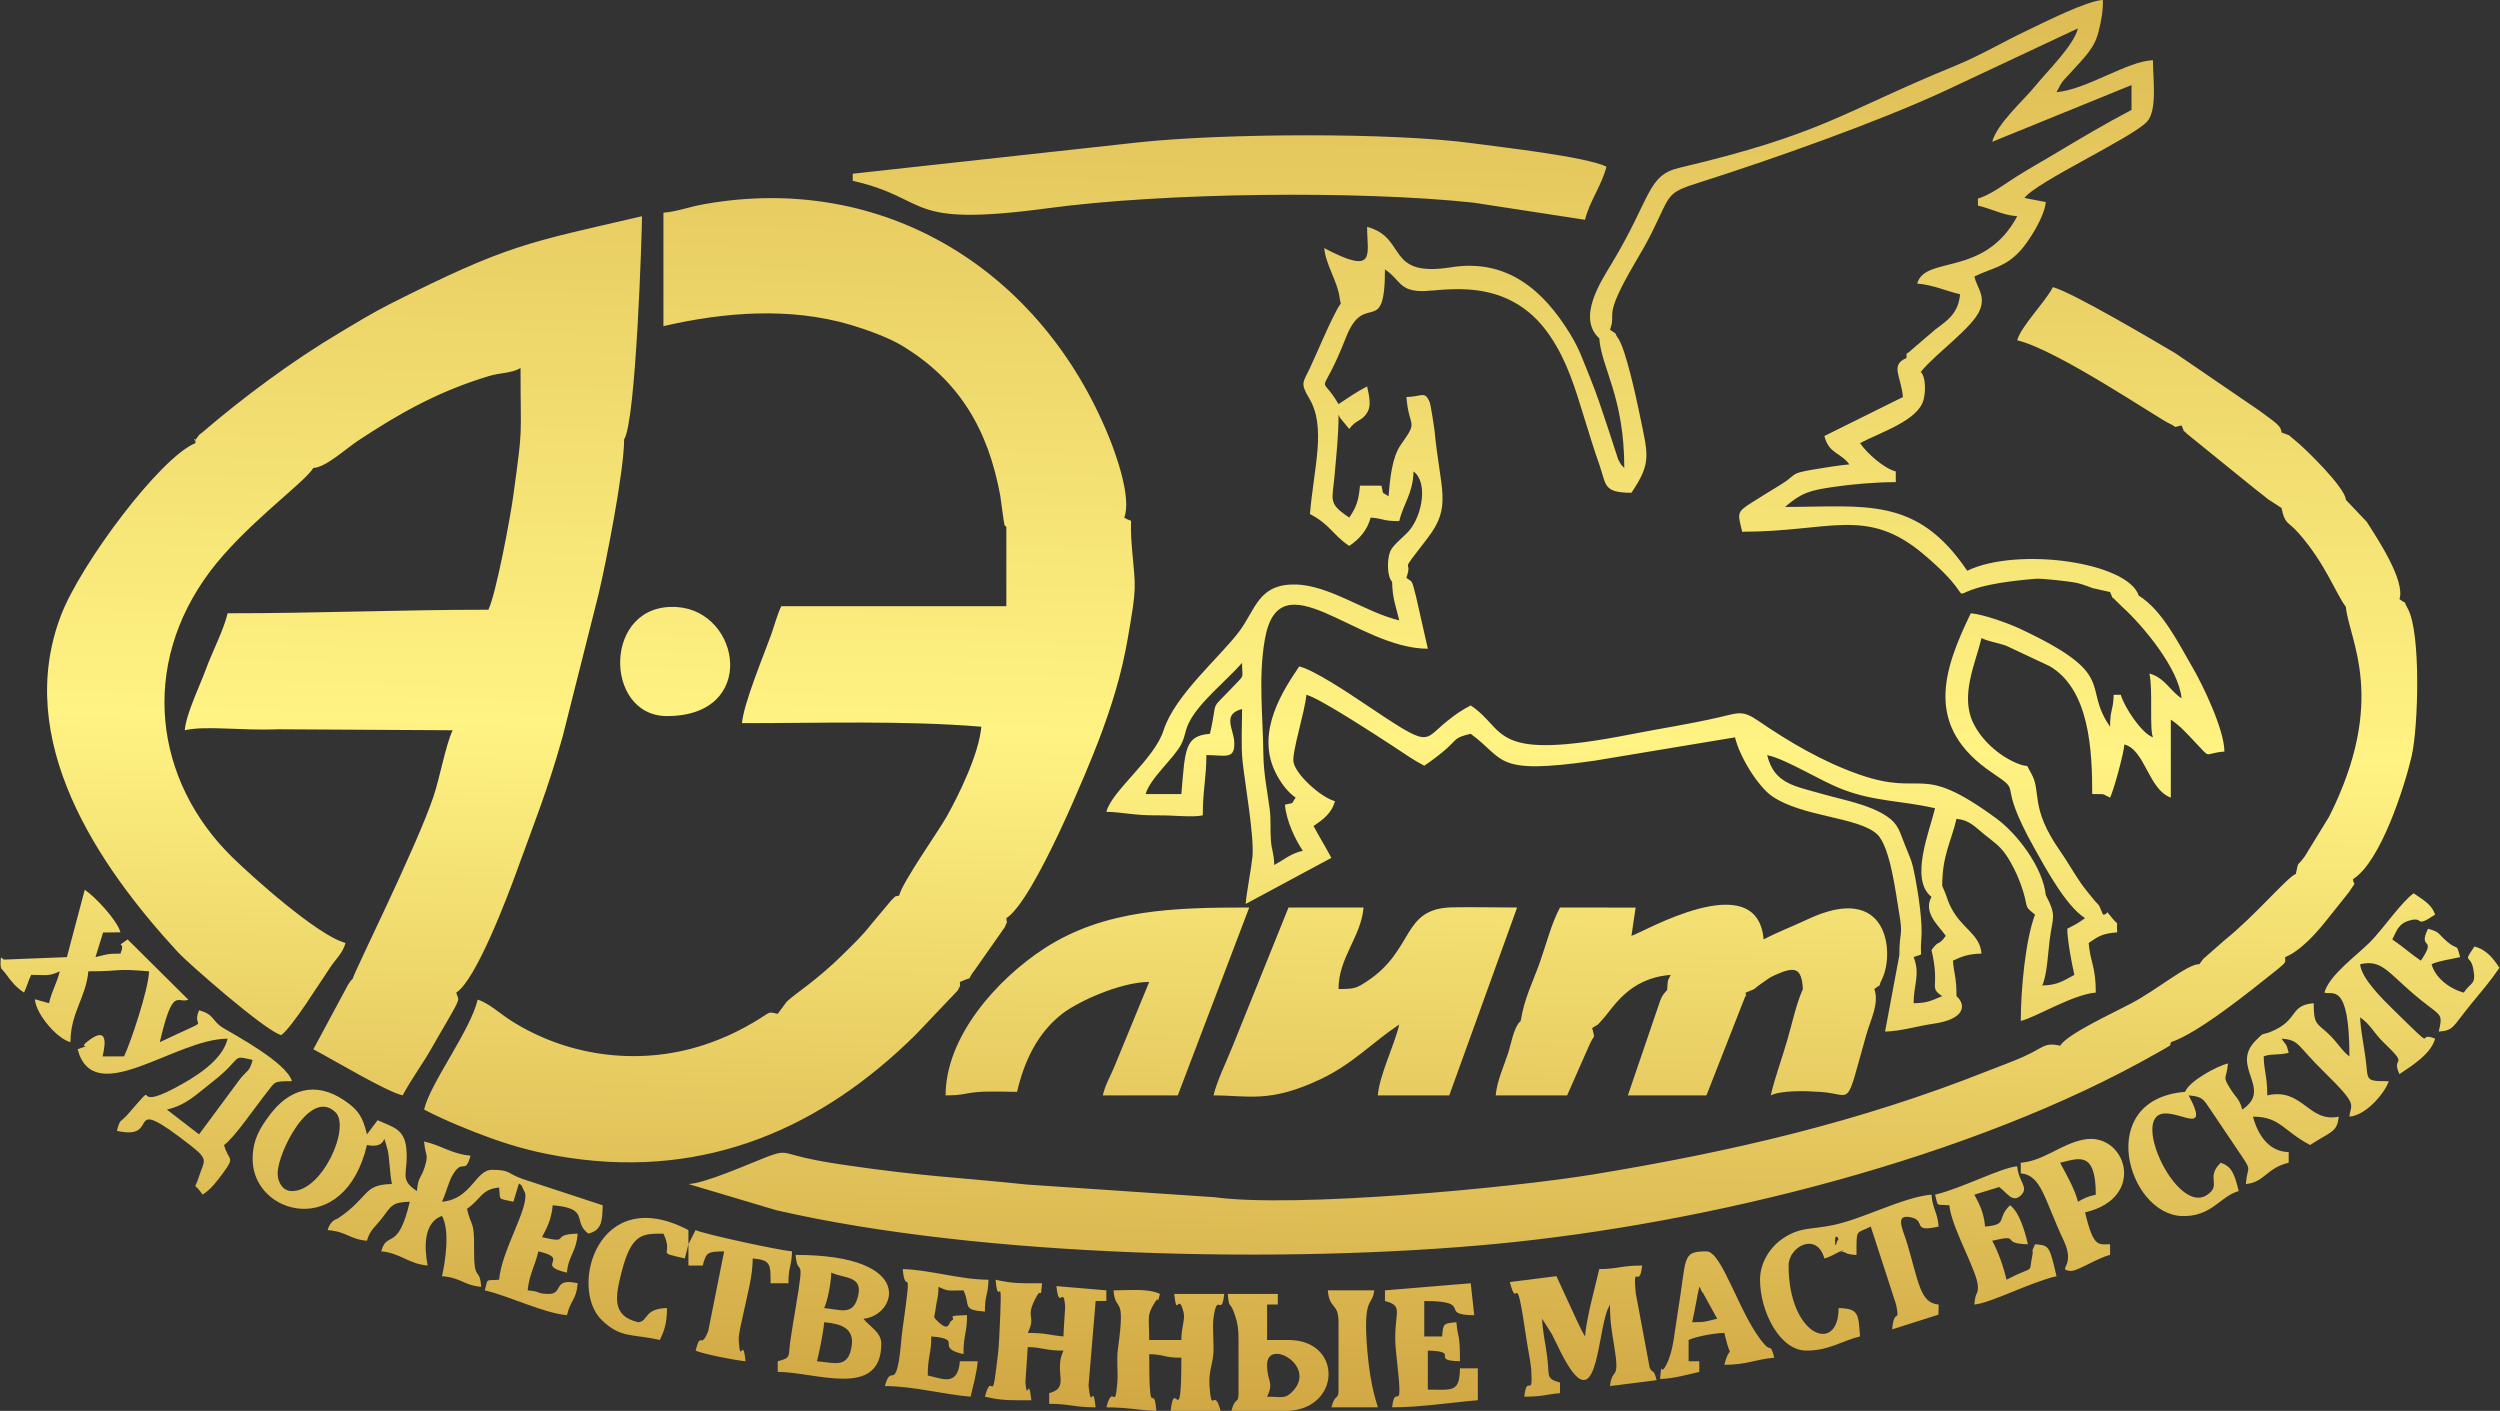 <svg width="202" height="114" viewBox="0 0 202 114" fill="none" xmlns="http://www.w3.org/2000/svg">
<rect x="0" y="0" width="202" height="114" fill="#333333" stroke="none"/>
<path fill-rule="evenodd" clip-rule="evenodd" d="M36.865 80.201C38.476 79.196 41.084 72.234 41.738 70.43C43.223 66.329 44.218 63.929 45.462 59.517L48.351 48.063C48.984 45.407 50.43 38.037 50.43 35.498C51.388 34.06 51.872 18.78 51.872 17.472C42.51 19.637 41.003 19.781 31.568 24.533C30.103 25.271 28.697 26.134 27.353 26.938C23.603 29.176 19.671 32.086 16.346 34.939C16.134 35.12 16.147 35.039 15.952 35.331C15.478 36.044 15.814 34.975 15.793 35.804C12.936 36.958 6.541 45.547 4.947 49.672C1.043 59.779 7.869 69.89 14.42 76.983C15.127 77.749 21.409 83.29 22.722 83.638C23.616 82.988 25.802 79.453 26.702 78.136C27.195 77.418 27.703 76.987 27.916 76.191C25.679 75.598 20.389 70.853 18.751 69.247C12.481 63.097 11.229 53.809 16.987 46.153C19.664 42.594 24.168 39.306 25.162 38.027C25.203 37.974 25.271 37.886 25.319 37.81C26.29 37.786 27.935 36.268 28.896 35.63C32.377 33.321 35.492 31.603 39.489 30.39C40.448 30.099 41.3 30.176 42.059 29.739C42.059 35.738 42.276 34.181 41.469 40.087C41.218 41.925 40.074 48 39.462 49.266C32.316 49.266 25.753 49.553 18.392 49.553C18.07 50.925 17.143 52.678 16.627 54.102C16.174 55.348 15.04 57.672 14.929 59.005C16.632 58.611 19.39 59.05 22.558 58.926L36.576 59.005C36.024 60.146 35.538 62.836 35.031 64.347C33.654 68.445 28.62 78.519 28.494 79.096C28.227 79.37 28.499 79.034 28.127 79.558L25.319 84.783C26.985 85.658 31.208 88.201 32.535 88.507C33.265 87.137 34.124 86.028 34.934 84.586C35.397 83.758 35.634 83.378 36.092 82.585C37.34 80.424 37.031 80.873 36.865 80.201ZM156.063 72.467C155.356 73.761 156.68 74.821 157.219 75.618C156.545 76.531 156.738 75.851 156.064 76.763C156.782 79.82 155.799 79.744 156.928 80.487C155.958 80.892 155.742 81.035 154.621 81.06C154.621 79.55 155.169 78.741 154.623 77.336C155.532 76.959 155.098 77.513 155.241 75.925C155.367 74.523 155 72.258 154.75 70.908C154.498 69.548 154.38 69.424 153.925 68.289C153.5 67.226 153.394 66.594 152.495 65.984C151.001 64.972 149.04 64.674 147.15 64.127C145.027 63.512 143.333 63.33 142.788 61.009C144.468 61.398 146.966 63.051 148.925 63.798C151.481 64.773 153.672 64.687 156.352 65.307C155.931 67.106 154.268 71.06 156.063 72.467ZM158.085 80.486C158.085 78.924 157.893 78.778 157.796 77.623C158.505 77.285 159.046 77.073 160.106 77.05C159.968 75.415 158.5 75.081 157.598 73.238C157.37 72.773 157.42 72.793 157.272 72.413C157.246 72.347 157.219 72.266 157.193 72.202C157.168 72.138 157.132 72.051 157.109 71.994C157.085 71.937 157.04 71.835 157.02 71.789C157.001 71.743 156.968 71.648 156.931 71.585C156.931 69.115 157.641 68.057 158.085 66.165C159.107 66.25 159.56 66.791 160.306 67.398C161.025 67.983 161.572 68.322 162.084 69.071C162.558 69.764 162.966 70.606 163.243 71.357C164.024 73.472 163.383 73.075 164.432 73.9C163.667 75.867 163.279 79.937 163.279 82.492C164.466 82.217 167.463 80.356 169.341 80.201C169.341 78.071 168.897 77.787 168.764 76.191C169.557 75.663 169.809 75.436 171.072 75.332C170.978 74.2 171.266 74.906 170.715 74.243C169.915 73.28 170.523 73.913 169.918 73.897C169.452 72.762 169.722 73.384 169.012 72.486C168.709 72.103 168.432 71.782 168.142 71.366C167.531 70.488 167.052 69.614 166.452 68.754C163.948 65.168 164.995 63.992 164.114 62.473C163.524 61.455 164.168 62.182 162.92 61.653C161.528 61.061 160.164 59.861 159.472 58.487C158.331 56.224 159.623 53.609 160.106 51.558C160.733 51.857 161.343 51.91 162.086 52.169L165.613 53.825C168.843 55.712 169.052 60.658 169.052 64.16C170.186 64.186 169.729 64.082 170.495 64.447C170.794 63.83 171.581 60.972 171.65 60.151C173.332 60.597 173.595 63.798 175.402 64.447V58.145C176.168 58.654 176.668 59.24 177.345 59.949C178.75 61.418 177.954 60.87 179.731 60.724C179.731 58.961 177.979 55.325 177.121 53.861C176.028 51.997 174.732 49.322 172.806 48.12C171.939 45.43 163.061 44.157 158.95 46.115C154.871 40.069 150.722 40.96 144.231 40.96C145.566 39.808 146.228 39.628 148.094 39.35C149.647 39.119 151.631 38.955 153.179 38.955V38.095C152.19 37.834 150.812 36.576 150.292 35.804C152.025 34.894 155.001 33.969 155.427 32.287C155.613 31.554 155.588 30.433 155.198 30.052C156.364 28.589 159.408 26.472 159.974 25.045C160.444 23.861 159.753 23.299 159.528 22.341C161.1 21.593 161.994 21.593 163.223 20.28C163.898 19.558 165.2 17.52 165.3 16.327L163.578 15.997C164.457 14.739 172.297 11.12 173.477 9.833C174.323 8.908 173.959 6.445 173.959 4.869C171.923 4.914 168.598 7.246 166.166 7.447C166.687 6.47 166.498 6.755 167.244 5.938C168.517 4.544 169.255 3.856 169.573 2.522C169.792 1.601 169.918 0.999 169.918 0C168.682 0.028 165.097 1.84 163.757 2.479C161.75 3.434 160.022 4.478 157.963 5.322C148.749 9.095 147.377 10.803 135.674 13.563C133.081 14.175 133.422 15.991 130.211 21.317C129.334 22.77 127.412 25.684 129.223 27.341C129.384 29.707 131.243 32.059 131.243 37.808C131.022 37.558 131.078 37.739 130.758 37.144L129.838 34.333C129.379 32.969 129.029 31.87 128.481 30.525C127.894 29.081 127.615 28.2 126.863 26.974C124.712 23.462 121.775 20.872 117.229 21.598C111.908 22.446 113.742 19.201 110.462 18.332C110.462 20.594 111.249 22.282 106.999 20.05C107.108 21.35 108.055 22.723 108.23 23.988C108.352 24.881 108.457 24.195 108.009 25.052C107.127 26.737 106.607 28.1 105.821 29.781C105.298 30.902 105.034 30.934 105.772 32.163C107.183 34.508 106.165 37.707 105.845 41.533C107.502 42.403 107.675 43.217 109.02 44.11C109.815 43.581 110.471 42.859 110.751 41.819C111.863 41.91 111.682 42.106 113.06 42.106C113.389 40.702 114.175 39.863 114.214 38.095C115.39 38.951 114.933 41.628 113.851 42.89C113.458 43.348 112.533 44.045 112.332 44.545C112.057 45.229 112.072 46.59 112.483 47.008C112.506 48.37 112.804 49.034 113.06 50.126C110.392 49.509 107.439 47.283 104.684 47.229C101.664 47.168 101.469 49.243 100.12 51.032C98.539 53.129 94.92 56.178 94.017 59.011C93.268 61.36 89.859 63.861 89.393 65.593C90.719 65.623 91.641 65.894 93.434 65.88C94.997 65.868 96.307 66.064 97.185 65.88C97.185 63.791 97.475 62.882 97.475 61.009C98.976 61.009 99.8 61.42 99.729 59.967C99.675 58.868 98.724 57.72 100.36 57.286C100.36 58.588 100.266 60.29 100.402 61.541C100.6 63.369 101.364 67.682 101.195 69.265C101.087 70.272 100.737 71.994 100.649 73.04L107.576 69.316C107.097 68.417 106.632 67.674 106.133 66.738C106.88 66.243 107.6 65.721 107.864 64.733C106.733 64.434 104.657 62.567 104.51 61.545C104.394 60.733 105.444 57.469 105.556 56.14C106.563 56.373 111.207 59.411 112.602 60.319C113.57 60.949 114.102 61.355 115.08 61.869C115.59 61.531 116.382 60.941 116.875 60.499C117.738 59.726 117.518 59.596 118.832 59.291C121.676 61.359 120.64 62.643 128.818 61.467L140.19 59.578C140.561 61.158 142.059 63.562 143.187 64.337C145.629 66.016 150.117 66.002 151.655 67.39C152.748 68.378 153.205 72.382 153.432 73.661C153.798 75.725 153.467 75.153 153.467 77.189L152.312 83.352C153.597 83.323 154.851 82.916 156.281 82.707C158.774 82.342 158.889 81.199 158.085 80.486ZM108.153 106.839V112.281C108.153 113.212 107.903 112.497 107.576 113.713H111.328C111.302 113.468 110.737 112.234 110.478 109.115C110.104 104.625 110.892 105.602 111.039 104.261H107.287C107.421 105.844 108.153 105.22 108.153 106.839ZM176.556 88.221C169.198 88.829 171.906 98.082 176.276 98.256C178.691 98.353 179.414 96.63 180.886 96.241C180.524 94.699 180.25 94.239 179.443 93.95C178.156 95.162 179.58 95.745 178.297 96.574C176.118 97.982 172.848 91.615 174.247 90.226C175.383 89.099 178.821 92.214 176.845 88.507C177.995 88.602 178.045 88.847 178.591 89.639L181.143 93.428C181.972 94.673 181.587 94.191 181.463 95.668C182.975 95.543 183.136 94.364 184.926 93.95V93.09C183.289 93.054 182.426 91.662 182.04 90.226C184.238 90.226 184.468 91.367 186.658 92.517C188.28 91.439 188.859 91.515 188.967 90.226C186.515 90.742 186.044 87.849 183.195 88.507C183.195 86.919 182.935 86.603 182.906 85.357C183.468 85.125 184.021 85.28 184.926 85.07C184.698 84.223 184.809 84.606 184.349 83.925C185.81 84.032 185.573 84.442 187.743 86.571C190.644 89.417 189.925 89.131 189.833 90.226C191.286 90.106 192.804 88.121 193.007 87.361C191.021 87.361 191.377 87.315 191.136 85.496C190.99 84.403 190.72 83.139 190.699 82.206C191.532 82.759 191.792 83.468 192.649 84.284C194.768 86.3 193.159 85.254 193.874 86.788C194.883 86.118 196.431 85.145 196.759 83.925C195.049 83.223 197.252 85.377 193.365 81.564C192.479 80.693 190.794 79.049 190.699 77.909C192.687 77.45 192.998 78.841 196.239 81.298C197.275 82.085 197.349 82.071 197.049 83.352C198.278 83.25 198.107 83.038 199.686 81.1C200.557 80.032 201.191 79.328 201.955 78.196C201.454 77.454 200.93 76.74 199.934 76.478C198.961 77.921 199.605 77.037 199.842 78.291C200.087 79.59 199.667 79.315 199.069 80.201C197.95 79.904 196.772 79.026 196.471 77.909C197.064 77.627 198.054 77.505 198.78 77.336C198.451 76.111 198.653 76.87 197.731 76.086C196.944 75.416 197.179 75.309 196.182 75.045C195.315 76.841 196.972 75.598 195.605 77.623C194.837 77.112 194.065 76.415 193.297 75.905C193.65 75.242 193.758 74.659 194.63 74.393C195.969 73.986 194.99 75.076 196.759 73.9C196.488 73.156 196.039 72.852 195.028 72.181C194.101 72.797 192.519 75.1 191.498 76.124C190.452 77.174 188.189 78.801 187.813 80.201C188.399 80.442 189.833 79.209 189.833 85.357C189.243 84.928 188.864 84.224 188.172 83.567C187.194 82.638 186.947 82.835 186.947 81.06C184.953 81.225 185.778 82.41 183.519 83.351C182.724 83.682 183.002 83.308 182.222 84.114C180.194 86.21 183.683 87.986 181.174 89.653C180.933 88.754 180.7 88.751 180.225 87.995C179.522 86.876 179.909 87.259 180.02 85.929C179.134 86.134 176.869 87.361 176.556 88.221ZM55.624 100.537V99.392C48.3 95.546 45.959 104.058 48.605 106.644C50.163 108.167 51.066 107.751 53.315 108.271C53.69 107.496 53.893 106.889 53.893 105.693C52.009 105.735 52.414 106.732 51.584 106.839C49.409 106.337 49.7 104.785 50.257 102.659C51.046 99.653 51.928 99.678 53.605 99.678C54.505 101.541 52.833 101.104 55.336 101.683L55.624 100.537V102.255H56.778C57.078 101.145 57.169 101.14 58.511 101.11L57.222 107.565C56.57 109.151 56.663 107.417 56.201 109.13C56.755 109.394 59.443 109.923 60.242 109.99C60.002 107.814 59.83 110.465 59.688 108.27C59.66 107.812 59.939 106.737 60.072 106.098C60.367 104.701 60.819 103.11 60.819 101.683C62.291 101.804 62.263 102.163 62.263 103.688H63.706C63.706 102.249 63.965 102.406 63.994 101.11C62.946 101.024 56.882 99.716 56.201 99.392L55.624 100.537ZM168.474 74.185C167.73 74.713 167.696 74.696 167.032 75.045C167.055 76.034 167.404 77.893 167.61 78.769C166.769 79.21 166.298 79.6 165.012 79.628C165.391 78.843 165.478 77.048 165.616 75.927C165.84 74.104 166.217 74.053 165.3 72.33C165.063 70.067 162.977 67.352 161.3 66.126C154.931 61.467 155.624 64.481 150.171 62.562C147.23 61.527 144.541 59.931 142.093 58.258C140.769 57.354 140.487 57.594 138.864 57.967C136.466 58.519 134.174 58.86 131.848 59.318C120.246 61.603 121.845 59.002 118.832 57C118.079 57.395 117.638 57.697 116.931 58.264C114.869 59.912 115.734 60.536 110.116 56.772C108.992 56.018 106.155 54.121 104.978 53.849C103.743 55.679 101.44 59.076 103.035 62.367C103.425 63.172 104.024 64.005 104.689 64.447C104.247 65.079 104.643 64.802 103.824 65.02C103.937 66.355 104.674 67.864 105.268 68.743C104.247 68.98 103.782 69.456 102.958 69.889C102.936 68.901 102.753 68.77 102.687 67.867C102.621 66.999 102.707 66.271 102.592 65.383C102.441 64.201 102.095 62.467 102.082 61.02C102.05 57.856 101.658 54.754 102.2 51.664C103.38 44.938 109.61 52.417 115.369 52.417L114.421 48.223C114.045 46.736 114.141 47.082 113.639 46.688C114.237 44.917 112.804 46.769 115.333 43.501C117.355 40.886 116.372 39.691 115.902 34.702C115.891 34.581 115.594 32.657 115.518 32.486C115.107 31.551 114.91 32.052 113.637 32.081C113.857 34.707 114.652 33.872 113.19 35.932C112.476 36.939 112.312 38.689 112.194 40.1C111.556 39.66 111.835 40.053 111.617 39.241H109.885C109.779 40.504 109.568 41.007 109.02 41.819C107.266 40.653 107.66 40.447 107.838 38.37C107.991 36.596 108.153 35.216 108.153 33.512C108.192 33.574 108.222 33.612 108.239 33.714L109.02 34.659C109.632 33.828 110.015 34.101 110.501 33.281C110.793 32.788 110.644 31.997 110.462 31.221C109.571 31.689 108.957 32.119 108.153 32.653C106.549 29.899 106.65 32.644 108.764 27.244C110.266 23.405 111.905 27.417 111.905 21.769C113.141 22.59 113.014 23.452 114.781 23.52C116.454 23.585 121.835 22.095 125.245 27.148C126.637 29.208 127.259 31.326 128.032 33.835C128.399 35.028 128.815 36.387 129.221 37.525C129.806 39.169 129.501 39.814 131.82 39.814C133.511 37.307 133.149 36.76 132.425 33.199C132.209 32.137 131.358 28.246 130.772 27.378C130.306 26.686 130.763 27.11 130.277 26.772C130.226 26.737 130.165 26.693 130.089 26.638C130.652 25.139 129.409 25.841 132.121 21.209C132.607 20.38 132.954 19.814 133.457 18.81C135.01 15.7 134.588 15.609 137.191 14.783C143.314 12.836 151.69 9.867 157.124 7.353L167.898 2.291C167.577 3.657 165.411 5.76 164.477 6.917C163.527 8.094 161.372 9.966 160.971 11.458L172.227 6.874V8.88C170.114 9.989 168.123 11.174 166.003 12.441C164.886 13.107 164.001 13.599 162.936 14.266C162.057 14.816 160.805 15.778 159.816 16.04V16.613C160.97 16.88 161.767 17.371 162.991 17.472C160.347 22.431 155.527 20.62 154.91 22.914C156.227 23.023 157.212 23.506 158.373 23.774C158.242 25.339 157.312 25.915 156.354 26.639L154.488 28.235C153.896 28.82 154.082 28.314 154.043 28.93C152.693 29.491 153.616 30.408 153.756 32.081L147.406 35.231C147.797 36.688 148.697 36.535 149.427 37.523C148.687 37.583 147.307 37.801 146.401 37.957C144.543 38.281 145.224 38.336 143.896 39.151C142.977 39.715 142.445 40.034 141.555 40.599C140.286 41.405 140.412 41.451 140.767 42.964C147.878 42.964 150.819 40.905 155.404 44.767C161.429 49.842 154.744 47.541 164.514 46.764C164.965 46.729 167.131 46.959 167.779 47.094C168.247 47.191 168.785 47.415 169.096 47.525L170.495 47.836C171.002 48.982 170.394 47.877 170.925 48.497C170.925 48.498 171.393 48.954 171.4 48.961C173.184 50.562 176.071 54.074 176.268 56.427C175.323 55.799 174.892 54.745 173.67 54.422C173.968 55.693 173.659 58.856 173.959 59.578C173.002 59.234 171.607 57.054 171.362 56.14H170.784C170.754 57.436 170.495 57.279 170.495 58.718C168.174 55.403 171.276 54.574 163.187 50.79C162.297 50.374 160.275 49.638 159.239 49.553C156.992 54.2 155.452 58.717 160.972 62.441C163.658 64.253 161.123 62.732 164.387 68.549C165.256 70.1 166.932 73.224 168.474 74.185ZM122.873 82.491C122.296 83.002 122.121 84.303 121.827 85.178C121.463 86.263 120.946 87.398 120.853 88.507H126.625L128.389 84.508C128.842 83.445 128.901 84.101 128.647 83.065C129.334 82.636 128.947 82.945 129.433 82.428C130.387 81.413 131.545 79.053 134.995 78.769C134.7 79.358 134.773 79.11 134.707 79.99L134.46 80.274C134.235 80.629 134.339 80.404 134.162 80.802L131.532 88.507H137.881L140.937 80.712C141.223 79.92 141.036 81.049 141.057 80.201C142.153 79.758 141.462 80.054 142.345 79.455C142.871 79.097 142.942 78.997 143.408 78.79C145.011 78.074 145.57 78.145 145.674 79.913C145.14 81.105 144.821 82.629 144.398 84.09C143.953 85.625 143.425 87.021 143.077 88.507C143.944 88.094 145.811 88.138 147.128 88.229C149.785 88.41 149.054 89.757 150.807 83.576C151.161 82.327 151.851 81.108 151.448 79.914C152.256 79.281 151.618 80.016 152.068 79.111C153.072 77.093 152.664 71.172 146.057 74.28C144.803 74.87 143.631 75.31 142.5 75.905C141.995 69.885 132.639 75.4 131.82 75.618L132.158 73.334L126.048 73.327C125.343 74.649 124.991 76.136 124.428 77.733C123.836 79.412 123.168 80.634 122.873 82.491ZM136.727 106.839C136.94 105.935 137.092 104.879 137.304 103.975C137.344 104.031 137.395 104.058 137.411 104.154C137.433 104.286 137.59 104.449 137.628 104.512L138.748 106.553C137.898 106.749 137.866 106.839 136.727 106.839ZM134.129 111.422C135.207 111.398 136.376 111.063 137.304 110.849V109.99H136.438V108.271C137.004 108.002 138.475 107.717 139.324 107.698C139.969 110.444 139.886 108.187 139.324 110.276C141.168 110.276 141.855 109.827 143.365 109.704C143.042 108.504 143.077 109.175 142.64 108.704C140.609 106.516 139.201 101.11 137.881 101.11C135.839 101.11 136.306 101.593 135.572 105.979C135.294 107.647 135.228 109.09 134.66 110.23C134.063 111.431 134.331 109.599 134.129 111.422ZM166.454 93.95C167.953 93.603 169.341 92.931 169.341 96.528C168.581 96.703 168.493 96.788 167.898 97.1C167.664 96.104 166.915 94.813 166.454 93.95ZM163.279 93.95V94.808C164.953 94.946 165.181 96.917 166.757 100.259C167.754 102.376 166.136 102.545 167.286 102.691C167.804 102.758 169.484 101.631 170.495 101.397V100.537C169.586 100.517 169.166 100.906 168.475 97.959C173.54 96.788 171.752 91.411 168.357 92.079C166.484 92.448 165.166 93.794 163.279 93.95ZM102.381 110.276C102.381 108.124 106.372 110.315 104.501 112.359C103.834 113.087 103.604 112.853 102.381 112.853C102.957 111.663 102.381 111.671 102.381 110.276ZM104.149 114H99.495C99.822 112.784 100.072 113.499 100.072 112.568V108.271C100.072 107.344 100.007 106.933 99.785 106.264C99.374 105.016 99.319 105.895 99.206 104.548H103.247V105.406H102.381V108.271H104.112C108.369 108.271 108.392 113.523 104.379 113.977C104.305 113.986 104.228 113.993 104.149 114ZM156.352 96.528C156.63 97.56 156.379 97.294 157.508 97.386C157.657 99.175 159.816 102.783 159.816 103.975C159.816 104.716 159.623 104.268 159.528 105.406C160.833 105.299 164.062 103.602 166.166 103.115C165.589 100.659 165.597 100.633 164.435 100.537C164.059 101.313 164.329 100.9 164.21 101.461C163.871 103.064 164.51 102.15 162.125 103.402C161.859 102.265 161.459 101.167 160.971 100.251C163.449 99.677 161.5 100.485 163.858 100.537C163.626 99.552 163.175 97.939 162.414 97.386C161.258 98.476 162.326 98.946 160.394 99.105C160.3 97.993 159.944 97.308 159.528 96.528L161.534 95.914C162.186 96.379 162.611 97.254 163.303 96.569C163.954 95.921 163.099 95.518 162.991 94.236C161.686 94.344 158.456 96.041 156.352 96.528ZM71.498 111.995C73.78 111.995 76.241 112.673 78.425 112.853C78.622 112.018 78.927 110.899 79.002 109.99H77.56C77.389 112.031 76.18 111.416 74.962 111.135C74.962 109.545 75.25 109.437 75.25 107.984C77.977 108.209 75.418 108.855 77.848 109.417C77.848 107.826 78.137 107.718 78.137 106.266C76.111 106.311 77.448 106.417 76.838 106.746C76.679 106.831 76.693 107.632 75.851 106.839C75.31 106.33 75.508 106.577 75.627 105.564C75.687 105.055 75.828 104.831 75.828 103.975C76.683 104.381 76.634 104.261 77.848 104.261C78.455 105.518 77.665 105.821 79.58 105.979C79.58 104.54 79.84 104.697 79.869 103.402C77.624 103.402 75.059 102.589 72.942 102.542C73.145 104.976 73.768 101.426 72.925 107.395C72.812 108.196 72.778 109.101 72.627 109.964C72.253 112.095 71.968 110.251 71.498 111.995ZM111.905 104.261V105.12C113.626 105.576 112.441 106.111 112.814 109.375C113.457 115.018 112.734 111.437 112.483 113.713C114.758 113.713 117.28 113.316 119.409 113.14V110.562H117.966C117.923 112.536 117.394 112.281 115.369 112.281V109.13C118.103 109.19 115.461 109.934 117.966 109.99C117.966 107.594 117.795 108.227 117.678 106.839C116.616 106.927 116.612 106.93 116.524 107.984H115.08V105.12C119.198 105.12 116.136 106.266 119.121 106.266L118.832 103.688L111.905 104.261ZM185.503 70.616C184.859 70.822 182.217 73.988 179.772 75.945L178.024 77.481C177.974 77.541 177.909 77.638 177.868 77.69C177.827 77.744 177.759 77.833 177.711 77.908C176.802 77.853 174.402 79.901 172.228 81.061C170.729 81.86 167.07 83.524 166.454 84.496C165.203 84.194 165.113 84.65 163.564 85.352C162.663 85.76 161.609 86.134 160.683 86.503C150.254 90.648 139.941 93.052 128.733 94.894C122.185 95.972 104.654 97.623 98.131 96.735L82.998 95.713C77.005 95.089 74.76 95.074 68.407 94.153C67.449 94.014 66.133 93.81 64.981 93.54C63.272 93.139 63.441 92.901 61.847 93.524C60.465 94.063 56.903 95.639 55.624 95.668L62.727 97.786C79.349 101.611 103.874 102.122 120.826 100.511C137.969 98.882 159.352 93.59 174.283 85.089C175.63 84.321 175.287 84.572 175.404 84.21C177.632 83.474 181.845 80.062 183.967 78.367C184.829 77.677 184.629 77.752 184.639 77.336C185.836 76.853 187.027 75.538 187.856 74.515L189.779 72.107C190.519 70.973 190.165 71.713 190.123 71.034C192.359 69.641 194.286 63.563 194.856 61.124C195.406 58.764 195.623 51.071 194.542 49.162C194.068 48.325 194.672 48.992 193.875 48.407C194.373 46.932 192.07 43.473 191.227 42.157L189.546 40.386C189.522 39.438 186.3 36.264 185.446 35.586C184.64 34.944 185.298 35.327 184.35 34.944C184.316 34.401 183.891 34.178 182.621 33.223L175.784 28.55C173.987 27.49 167.431 23.613 165.877 23.201C165.185 24.498 163.297 26.361 162.991 27.497C166.165 28.231 174.369 33.801 175.279 34.218C176.021 34.558 175.448 34.554 176.268 34.373C176.772 35.513 176.149 34.426 176.692 35.041L182.286 39.571C182.704 39.905 182.811 39.959 183.259 40.338L184.349 41.047C184.621 42.406 184.851 42.086 185.706 43.052C187.901 45.529 188.755 48.02 189.544 49.025C189.785 51.699 192.965 56.472 188.199 65.976L186.238 69.175C185.571 70.108 185.751 69.45 185.503 70.616ZM66.015 109.99C66.212 109.15 66.516 107.746 66.592 106.839C67.901 106.947 69.032 107.292 68.818 108.744C68.543 110.614 67.436 110.106 66.015 109.99ZM66.592 105.693C66.863 105.131 67.15 103.671 67.169 102.828C68.182 103.312 69.707 103.06 69.343 104.676C68.961 106.379 67.901 105.801 66.592 105.693ZM62.84 109.99V110.849C65.879 110.849 71.21 113.08 71.21 108.557C71.21 107.632 70.197 107.136 69.767 106.553C72.394 106.335 74.198 101.397 64.284 101.397C64.451 103.41 65.09 100.974 64.285 105.694C64.129 106.606 64.051 107.111 63.886 108.163C63.652 109.655 63.991 109.685 62.84 109.99ZM79.58 112.853C80.977 113.177 81.588 113.14 83.332 113.14C83.096 110.994 83.016 113.425 82.851 111.696L83.043 108.844C84.315 108.872 84.392 109.13 85.929 109.13C85.096 110.854 86.519 112.105 84.775 112.568V113.427C86.422 113.427 86.771 113.713 88.527 113.713C88.289 111.55 88.193 114.163 87.953 111.973L88.527 105.12H89.393V104.261L85.358 103.917C85.576 105.998 85.939 103.725 86.066 105.603C86.07 105.672 85.929 107.546 85.929 107.984C84.791 107.89 84.577 107.698 83.043 107.698C83.787 106.159 82.725 106.601 83.779 104.704C84.144 104.047 84.078 105.115 84.198 103.688C82.453 103.688 81.844 103.724 80.446 103.402C80.674 106.124 81.062 101.546 80.729 108.266C80.683 109.202 80.583 109.828 80.458 110.86C80.163 113.284 80.124 110.829 79.58 112.853ZM89.393 113.713C91.165 113.713 92.124 113.97 93.433 114C93.216 111.409 92.856 115.335 92.856 109.417C94.162 109.445 94.004 109.704 95.454 109.704C95.454 115.927 94.907 111.107 94.589 114H98.629C98.083 111.969 97.909 114.434 97.73 112.004C97.646 110.855 97.958 110.346 98.036 109.401C98.107 108.54 97.945 107.32 98.046 106.546C98.347 104.232 98.697 106.554 98.918 104.548H94.877C95.105 106.617 95.201 104.278 95.636 106.055C95.773 106.616 95.454 107.201 95.454 108.271H92.856C92.856 106.37 92.635 106.345 93.29 105.264C93.749 104.506 93.407 105.722 93.722 104.548C92.76 104.09 91.367 104.261 89.97 104.261C90.132 106.192 90.968 104.37 90.337 108.922C90.197 109.942 90.355 110.795 90.28 111.729C90.082 114.157 89.943 111.669 89.393 113.713ZM53.893 57.859C61.251 57.859 59.874 49.395 54.703 49.05C48.699 48.648 48.738 57.859 53.893 57.859ZM124.316 105.979L124.402 106.065C124.397 106.06 124.287 106.008 124.316 105.979ZM129.223 102.542C128.867 104.058 128.197 106.452 128.068 107.984L127.76 107.431C127.683 107.28 127.566 107.026 127.482 106.849L125.759 103.115L121.993 103.59C122.68 106.204 122.404 101.817 123.323 108.111C123.435 108.881 123.689 110.153 123.72 110.623C123.886 113.168 123.378 110.887 123.161 112.853C124.695 112.853 124.908 112.661 126.048 112.568V111.708C124.854 111.392 125.219 111.17 125.008 109.589C124.862 108.485 124.626 107.48 124.605 106.553L125.382 107.786C125.668 108.345 125.81 108.651 126.047 109.131C129.054 115.195 129.008 108 129.899 105.793L130.088 105.406C130.088 106.843 130.224 107.495 130.434 108.799C130.907 111.724 130.267 110.37 130.088 111.995L133.855 111.52C133.598 110.52 133.59 111.07 133.297 110.529L132.162 104.452C131.933 101.893 132.465 104.27 132.686 102.255C130.999 102.255 130.67 102.542 129.223 102.542ZM148.271 100.251C148.271 99.519 148.728 100.205 148.444 100.251C148.44 100.251 148.271 101.05 148.271 100.251ZM142.211 103.402C142.211 105.953 143.795 109.13 145.963 109.13C147.799 109.13 148.903 108.305 150.292 107.984C150.144 106.222 150.243 105.731 148.56 105.693C148.56 109.456 144.519 108.021 144.519 102.255C144.519 100.708 146.82 99.507 147.406 101.683C147.882 101.573 148.567 101.147 148.635 101.136C149.49 101.002 148.252 101.037 149.065 101.192C149.1 101.198 149.241 101.379 150.004 101.397C150.004 99.162 149.966 99.731 151.158 99.105L153.204 105.406C153.538 107.056 153.043 105.575 152.889 107.411L156.627 106.224L156.642 105.406C155.149 105.284 155.047 103.668 154.099 100.472C153.791 99.433 153.086 98.167 154.243 98.331C155.782 98.551 154.321 99.642 156.642 99.105C156.539 97.883 156.167 97.749 156.064 96.528C153.825 96.712 150.551 98.477 148.148 98.982C146.283 99.375 145.484 99.11 144.051 100.073C143.092 100.714 142.211 101.956 142.211 103.402ZM72.653 72.364C72.22 72.474 72.453 72.331 72.037 72.723L70.468 74.595C69.601 75.694 69.065 76.17 68.108 77.122C66.039 79.177 64.215 80.315 63.577 80.922L62.84 81.918C61.831 81.695 62.505 81.748 60.183 83.006C59.242 83.516 58.426 83.88 57.398 84.252C52.017 86.201 45.988 85.475 41.246 82.439C40.461 81.937 39.401 80.987 38.595 80.774C38.006 83.286 34.773 87.493 34.266 89.653C35.793 90.455 37.975 91.36 39.713 91.981C41.63 92.666 43.489 93.174 45.933 93.543C57.198 95.241 66.48 91.054 74.024 83.566L77.38 80.035C77.69 79.387 77.548 79.886 77.561 79.341C78.876 78.769 77.924 79.428 78.825 78.284L81.18 74.927C81.457 74.237 81.347 74.734 81.313 74.185C83.548 72.791 88.033 61.786 88.774 59.823C89.779 57.161 90.601 54.626 91.128 51.561C91.858 47.327 91.761 47.655 91.467 44.349C91.193 41.257 91.75 42.419 90.838 41.819C91.455 40.232 90.15 36.654 89.602 35.309C84.122 21.824 71.432 13.926 56.941 16.488C55.647 16.716 54.75 17.091 53.605 17.185V26.352C58.498 25.221 63.794 24.794 68.721 26.245C70.008 26.623 71.797 27.279 72.828 27.897C77.553 30.729 79.838 34.745 80.816 40.02L81.092 42.017C81.276 42.793 81.025 42.229 81.312 42.579V48.98H63.128C62.79 49.68 62.559 50.59 62.3 51.308C61.649 53.103 60.087 56.847 59.954 58.432C66.231 58.432 73.078 58.205 79.291 58.718C79.107 60.917 77.448 64.278 76.498 65.971C75.833 67.155 72.858 71.36 72.653 72.364ZM16.083 91.658L13.486 89.653C15.068 89.287 15.905 88.392 17.075 87.487C19.749 85.419 18.585 85.22 20.413 85.643C20.149 86.622 20.04 86.386 19.384 87.2L16.083 91.658ZM5.404 77.336L0.405 77.532C0.113 77.585 0.053 76.958 0.046 77.88C0.041 78.359 0.177 78.283 0.494 78.722C0.954 79.359 1.317 79.785 1.942 80.201C2.185 79.696 2.274 79.274 2.519 78.769C3.769 78.769 3.938 78.905 4.827 78.483C4.599 79.454 4.22 79.956 3.961 81.06L2.818 80.739C2.906 81.944 4.6 83.921 5.694 84.21C5.694 81.822 6.96 80.581 7.136 78.483C10.115 78.483 9.033 78.233 12.042 78.483C12.011 79.916 10.541 84.285 10.023 85.357H8.29C8.6 84.036 8.586 82.971 7.098 84.128C6.195 84.83 7.683 84.276 6.271 84.783C7.587 89.679 14.154 83.925 18.392 83.925C17.966 85.739 15.659 87.105 14.067 87.943C10.371 89.887 13.098 86.844 10.367 89.993C9.696 90.768 9.731 90.31 9.446 91.372C13.244 92.25 9.666 88.075 15.439 92.584C16.927 93.747 16.477 93.787 16.071 95.085C15.69 96.305 15.605 95.391 16.372 96.528C17.094 96.048 17.507 95.476 18.055 94.733C19.036 93.407 18.456 93.827 18.104 92.517C18.878 92.003 20.692 89.356 21.584 88.237C22.252 87.4 22.068 87.361 23.587 87.361C23.185 85.865 18.845 83.555 18.028 83.056C17.105 82.492 17.342 81.967 16.083 81.632C15.365 83.359 17.597 81.978 12.909 84.21C13.994 79.588 14.321 81.141 15.217 80.774L10.311 75.905C9.156 76.731 10.221 75.879 9.734 77.05C8.594 77.05 8.563 77.14 7.713 77.336L8.331 75.345L9.734 75.332C9.477 74.374 7.715 72.471 6.848 71.894L5.404 77.336ZM23.587 96.241C22.809 96.241 22.433 95.478 22.433 94.808C22.433 93.132 25.066 87.847 27.114 89.879C28.327 91.083 26.068 96.241 23.587 96.241ZM20.413 93.663C20.413 98.186 27.844 100.203 29.649 92.517C31.58 92.923 30.744 91.027 31.306 92.852C31.468 93.38 31.494 94.924 31.669 95.668C29.271 95.721 29.915 96.694 27.276 98.469C27.273 98.471 26.694 98.572 26.474 99.392C28.053 99.522 28.241 100.134 29.649 100.251C29.88 99.392 30.3 99.168 30.918 98.36C31.619 97.444 31.674 97.132 33.112 97.1C32.147 101.215 31.268 99.381 30.803 101.11C32.334 101.237 33.025 102.13 34.555 102.255C34.536 102.037 33.784 98.938 35.71 98.246C36.356 99.386 36.003 101.866 35.71 103.115C37.289 103.245 37.477 103.858 38.885 103.975C38.74 102.249 38.281 103.75 38.305 100.825C38.325 98.564 38.088 99.2 37.73 97.673C38.84 96.935 38.893 96.073 40.328 95.954C40.447 97.041 40.164 96.796 41.482 97.1L41.929 95.625C42.084 95.734 42.156 95.752 42.169 95.85L42.426 96.389C42.731 97.64 40.526 101.036 40.328 103.402C39.199 103.495 39.451 103.229 39.173 104.261C41.142 104.716 43.959 106.113 45.811 106.266C46.106 105.009 46.561 105.069 46.678 103.688C44.659 103.222 45.518 104.548 44.368 104.548C43.282 104.548 43.822 104.359 42.637 104.261C42.739 103.047 43.234 102.254 43.503 101.11C46.183 101.73 43.131 102.209 45.811 102.828C45.928 101.432 46.545 101.246 46.678 99.678C44.32 99.73 46.27 100.537 43.791 99.964C44.207 99.184 44.564 98.499 44.657 97.386C47.739 97.641 46.206 98.706 47.543 99.678C48.605 99.397 48.667 98.724 48.697 97.386L42.193 95.249C40.98 94.818 41.253 94.522 39.75 94.522C38.416 94.522 38.086 96.904 35.71 97.1C36 96.501 36.251 95.528 36.518 95.039C37.382 93.455 37.571 95.041 38.018 93.377C36.524 93.253 35.725 92.568 34.266 92.23C34.367 93.439 34.652 93.2 34.323 94.272C34.012 95.284 33.792 95.013 33.689 96.241C32.18 95.238 33.025 94.876 32.831 92.796C32.677 91.161 31.653 91.054 30.514 90.512L29.649 91.658C29.316 90.24 28.951 89.674 27.806 88.903C25.457 87.319 23.319 88.019 21.762 90.133C21.026 91.133 20.413 92.066 20.413 93.663ZM130.089 26.638L130.167 26.832L130.089 26.638ZM76.405 88.507C77.834 88.507 77.898 88.328 79.018 88.236C79.973 88.157 81.194 88.221 82.177 88.221C82.789 85.616 83.869 83.492 85.719 81.997C87.03 80.937 90.554 79.341 92.856 79.341L90.096 86.053C89.695 87.049 89.319 87.595 89.104 88.507H95.166L100.937 73.327C94.886 73.327 89.264 73.455 84.366 76.644C80.606 79.091 76.405 83.73 76.405 88.507ZM113.06 82.779C112.648 84.532 111.469 86.82 111.328 88.507H117.101L122.584 73.327C120.863 73.327 119.088 73.281 117.374 73.312C113.198 73.386 114.347 76.741 110.427 79.306C109.626 79.831 109.461 79.914 108.153 79.914C108.153 77.364 109.974 75.71 110.174 73.327H104.112L99.577 84.579C99.097 85.77 98.316 87.378 98.052 88.507C100.839 88.507 102.609 89.165 106.791 87.156C109.342 85.931 110.918 84.202 113.06 82.779ZM68.901 14.036V14.608C75.392 16.108 72.891 18.407 84.696 16.821C94.113 15.556 109.771 15.383 119.071 16.376L128.068 17.759C128.4 16.344 129.468 14.877 129.8 13.462C128.091 12.648 121.273 11.889 118.999 11.578C112.537 10.694 98.91 10.766 92.033 11.499L68.901 14.036ZM97.763 59.291C95.734 59.459 95.761 60.501 95.454 64.16H92.568C92.907 62.899 94.866 61.264 95.442 60.138C95.787 59.46 95.711 59.144 96.042 58.442C96.824 56.786 99.106 54.995 100.36 53.562C100.36 54.856 100.59 54.476 99.808 55.305C97.569 57.672 98.473 56.264 97.763 59.291Z" fill="url(#paint0_linear_85_21)"/>
<defs>
<linearGradient id="paint0_linear_85_21" x1="99.799" y1="114.013" x2="102.165" y2="-0.014" gradientUnits="userSpaceOnUse">
<stop stop-color="#D1A743"/>
<stop offset="0.478" stop-color="#FFF383"/>
<stop offset="1" stop-color="#DEBD55"/>
</linearGradient>
</defs>
</svg>
